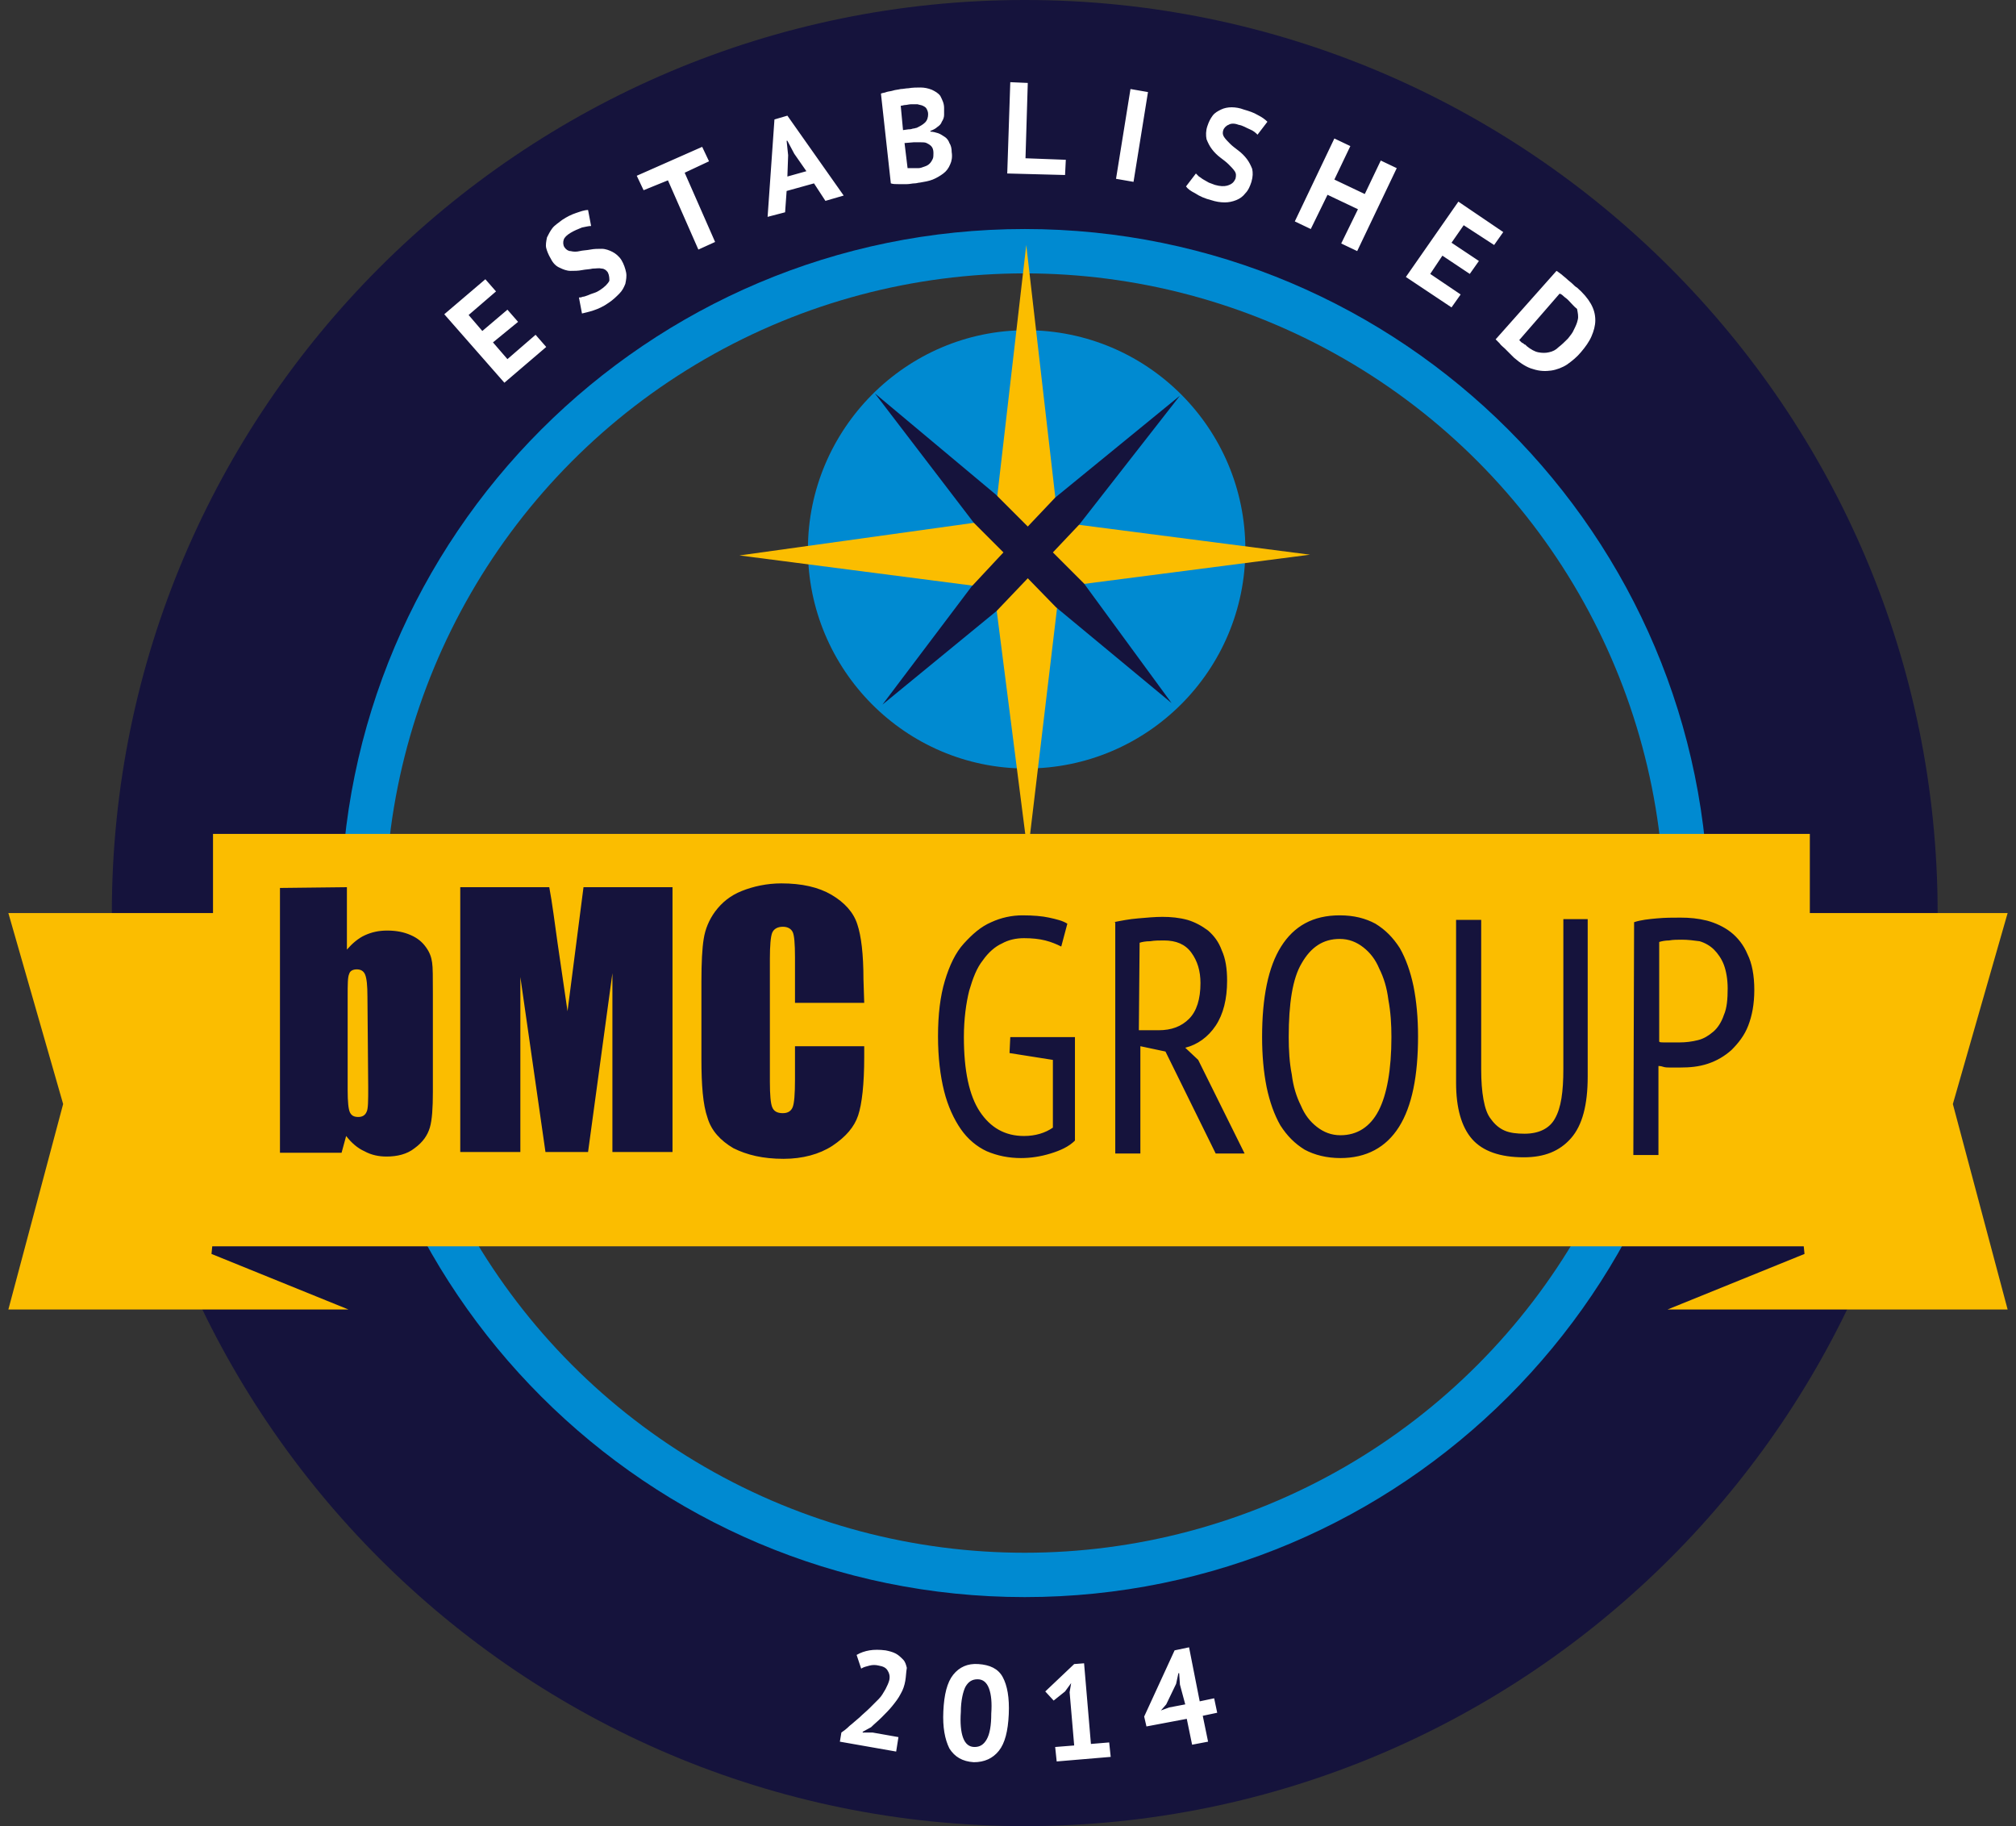 <?xml version="1.0" encoding="utf-8"?>
<!-- Generator: Adobe Illustrator 25.0.0, SVG Export Plug-In . SVG Version: 6.00 Build 0)  -->
<svg version="1.1" id="Ebene_1" xmlns="http://www.w3.org/2000/svg" xmlns:xlink="http://www.w3.org/1999/xlink" x="0px" y="0px"
	 width="265px" height="240px" viewBox="0 0 265 240" style="enable-background:new 0 0 265 240;" xml:space="preserve">
<rect x="0" y="0" width="265" height="240" fill="#333333" stroke="none"/>
<style type="text/css">
	.st0{fill:none;stroke:#008AD1;stroke-width:6.058;}
	.st1{fill:#15133C;}
	.st2{fill:#FBBD00;}
	.st3{fill:#008AD1;}
	.st4{fill:#FFFFFF;}
</style>
<circle class="st0" cx="134.7" cy="120" r="87.1"/>
<path class="st1" d="M134.7,240c-66.2,0-120-53.8-120-120S68.5,0,134.7,0s120,53.8,120,120S200.9,240,134.7,240z M134.7,30.1
	c-49.6,0-89.9,40.3-89.9,89.9s40.3,89.9,89.9,89.9s89.9-40.3,89.9-89.9S184.3,30.1,134.7,30.1z"/>
<polygon class="st2" points="28,109.6 28,120 1.1,120 8.3,145.1 1.1,172.1 45.8,172.1 27.8,164.8 27.9,163.8 237.1,163.8 
	237.2,164.8 219.2,172.1 263.9,172.1 256.7,145.1 263.9,120 237.9,120 237.9,109.6 "/>
<path class="st1" d="M45.6,116.6v8.2c0.7-0.8,1.5-1.5,2.4-1.9c0.9-0.4,1.8-0.6,2.9-0.6c1.2,0,2.2,0.2,3.1,0.6c0.9,0.4,1.5,0.9,2,1.6
	c0.5,0.7,0.7,1.3,0.8,2c0.1,0.6,0.1,2,0.1,4.1v12.9c0,2.1-0.1,3.7-0.4,4.7c-0.3,1-0.9,1.9-2,2.7c-1,0.8-2.3,1.1-3.7,1.1
	c-1,0-2-0.2-2.9-0.7c-0.9-0.4-1.7-1.1-2.4-2l-0.6,2.2h-8.1v-34.8L45.6,116.6L45.6,116.6z M48.3,131c0-1.5-0.1-2.4-0.3-2.9
	c-0.2-0.5-0.6-0.7-1.1-0.7c-0.5,0-0.9,0.2-1,0.6c-0.2,0.4-0.2,1.4-0.2,3v12.3c0,1.5,0.1,2.5,0.3,2.9c0.2,0.4,0.5,0.6,1.1,0.6
	c0.5,0,0.9-0.2,1.1-0.7c0.2-0.4,0.2-1.5,0.2-3.2L48.3,131L48.3,131z M88.4,116.6v34.8h-7.9l0-23.5l-3.2,23.5h-5.6l-3.3-23l0,23h-7.9
	v-34.8h11.7c0.4,2.1,0.7,4.6,1.1,7.4l1.3,8.9l2.1-16.3L88.4,116.6L88.4,116.6z M113.6,131.8h-9.1v-6c0-1.8-0.1-2.9-0.3-3.3
	c-0.2-0.4-0.6-0.7-1.3-0.7c-0.7,0-1.2,0.3-1.4,0.8c-0.2,0.5-0.3,1.7-0.3,3.4v16.2c0,1.7,0.1,2.8,0.3,3.3c0.2,0.5,0.6,0.8,1.4,0.8
	c0.7,0,1.1-0.3,1.3-0.8c0.2-0.5,0.3-1.7,0.3-3.6v-4.4h9.1v1.4c0,3.6-0.3,6.2-0.8,7.7c-0.5,1.5-1.6,2.8-3.4,4
	c-1.7,1.1-3.9,1.7-6.4,1.7c-2.7,0-4.8-0.5-6.6-1.4c-1.7-1-2.9-2.3-3.4-4c-0.6-1.7-0.8-4.3-0.8-7.7v-10.2c0-2.5,0.1-4.4,0.3-5.6
	c0.2-1.3,0.7-2.5,1.5-3.6c0.9-1.2,2-2.1,3.5-2.7s3.3-1,5.2-1c2.7,0,4.9,0.5,6.6,1.5c1.7,1,2.9,2.3,3.4,3.9c0.5,1.5,0.8,3.9,0.8,7.2
	L113.6,131.8L113.6,131.8z"/>
<path class="st1" d="M132.8,136.3h8.5v13.6c-0.8,0.8-1.9,1.3-3.2,1.7c-1.3,0.4-2.6,0.6-3.9,0.6c-1.6,0-3.1-0.3-4.5-0.9
	c-1.3-0.6-2.5-1.6-3.4-2.9c-0.9-1.3-1.7-3-2.2-5c-0.5-2-0.8-4.4-0.8-7.2c0-2.9,0.3-5.3,0.9-7.3c0.6-2,1.4-3.7,2.5-4.9
	s2.2-2.2,3.6-2.8c1.3-0.6,2.7-0.9,4.1-0.9s2.6,0.1,3.5,0.3s1.8,0.4,2.4,0.8l-0.8,3c-0.6-0.3-1.3-0.6-2.1-0.8
	c-0.8-0.2-1.7-0.3-2.8-0.3c-1,0-2,0.2-2.9,0.7c-0.9,0.4-1.8,1.2-2.5,2.2c-0.8,1-1.3,2.3-1.8,4c-0.4,1.6-0.7,3.7-0.7,6.1
	c0,4.4,0.7,7.7,2.1,9.8c1.4,2.1,3.3,3.2,5.8,3.2c1.5,0,2.8-0.4,3.8-1.1v-8.9l-5.7-0.9L132.8,136.3L132.8,136.3z M146.4,121.2
	c1-0.2,2-0.4,3.2-0.5c1.2-0.1,2.2-0.2,3.2-0.2c1.1,0,2.2,0.1,3.3,0.4c1,0.3,1.9,0.8,2.7,1.4c0.8,0.7,1.4,1.5,1.8,2.6
	c0.5,1.1,0.7,2.4,0.7,4c0,2.4-0.5,4.4-1.5,5.9c-1,1.5-2.4,2.5-4,2.9l1.7,1.6l6.1,12.3h-3.8l-6.6-13.4l-3.3-0.7v14.1h-3.3V121.2z
	 M149.7,135.4h2.6c1.7,0,3-0.5,4-1.5c1-1,1.5-2.6,1.5-4.7c0-1.6-0.4-2.9-1.2-4c-0.8-1.1-2-1.6-3.6-1.6c-0.6,0-1.2,0-1.8,0.1
	c-0.6,0-1.1,0.1-1.4,0.2L149.7,135.4L149.7,135.4z M165.9,136.3c0-5.2,0.8-9.2,2.5-11.9c1.7-2.7,4.2-4.1,7.7-4.1
	c1.9,0,3.4,0.4,4.7,1.1c1.3,0.8,2.3,1.8,3.2,3.2c0.8,1.4,1.4,3.1,1.8,5c0.4,2,0.6,4.2,0.6,6.6c0,5.2-0.8,9.2-2.5,11.9
	c-1.7,2.7-4.3,4.1-7.7,4.1c-1.8,0-3.4-0.4-4.7-1.1c-1.3-0.8-2.3-1.8-3.2-3.2c-0.8-1.4-1.4-3.1-1.8-5
	C166.1,140.9,165.9,138.7,165.9,136.3z M169.4,136.3c0,1.7,0.1,3.4,0.4,4.9c0.2,1.6,0.6,2.9,1.2,4.1c0.5,1.2,1.2,2.1,2.1,2.8
	c0.9,0.7,1.9,1.1,3.1,1.1c2.2,0,3.9-1.1,5-3.2c1.1-2.1,1.7-5.4,1.7-9.7c0-1.7-0.1-3.3-0.4-4.9c-0.2-1.6-0.6-2.9-1.2-4.1
	c-0.5-1.2-1.2-2.1-2.1-2.8c-0.9-0.7-1.9-1.1-3.1-1.1c-2.2,0-3.8,1.1-5,3.2C169.9,128.6,169.4,131.9,169.4,136.3z M205.5,120.8h3.2
	v20.7c0,3.7-0.7,6.4-2.2,8.1c-1.5,1.7-3.5,2.5-6.2,2.5c-3.1,0-5.4-0.8-6.8-2.4c-1.4-1.6-2.1-4.1-2.1-7.4v-21.4h3.3v19.6
	c0,1.6,0.1,2.9,0.3,4c0.2,1.1,0.5,2,1,2.6c0.5,0.7,1.1,1.2,1.8,1.5c0.7,0.3,1.6,0.4,2.6,0.4c1.9,0,3.3-0.7,4-2
	c0.8-1.4,1.1-3.5,1.1-6.5L205.5,120.8L205.5,120.8z M214.8,121.2c0.9-0.3,1.9-0.4,3-0.5c1.1-0.1,2.1-0.1,3.1-0.1
	c1.2,0,2.3,0.1,3.5,0.4c1.1,0.3,2.2,0.8,3.1,1.5c0.9,0.7,1.7,1.7,2.2,2.9c0.6,1.2,0.9,2.8,0.9,4.7c0,1.9-0.3,3.4-0.8,4.7
	c-0.5,1.3-1.3,2.3-2.2,3.2c-0.9,0.8-1.9,1.4-3.1,1.8c-1.2,0.4-2.4,0.5-3.6,0.5c-0.1,0-0.3,0-0.6,0s-0.5,0-0.8,0
	c-0.3,0-0.6,0-0.9-0.1s-0.5-0.1-0.6-0.1v11.7h-3.3L214.8,121.2L214.8,121.2z M221.1,123.5c-0.6,0-1.2,0-1.7,0.1
	c-0.5,0-1,0.1-1.3,0.2v13.1c0.1,0.1,0.3,0.1,0.6,0.1c0.2,0,0.5,0,0.8,0c0.3,0,0.5,0,0.8,0c0.2,0,0.4,0,0.5,0c0.8,0,1.6-0.1,2.4-0.3
	c0.8-0.2,1.4-0.6,2-1.1c0.6-0.5,1.1-1.3,1.4-2.2c0.4-0.9,0.5-2.1,0.5-3.5c0-1.2-0.2-2.3-0.5-3.1c-0.3-0.8-0.8-1.5-1.3-2
	c-0.5-0.5-1.2-0.9-1.9-1.1C222.6,123.6,221.9,123.5,221.1,123.5z"/>
<path class="st3" d="M134.9,43.4c15.9,0,28.8,12.9,28.8,28.8s-12.9,28.8-28.8,28.8S106.2,88,106.2,72.2S119.1,43.4,134.9,43.4"/>
<polygon class="st2" points="172.2,72.9 139.7,68.7 138.8,68.7 138.7,65.2 134.9,32.2 131.1,65.1 131,68.7 128.1,68.7 97.2,73 
	128.1,77 130.7,77 130.7,77.8 135.1,112.2 139.2,77.8 139.1,77.1 139.7,77.1 "/>
<polygon class="st1" points="138.4,72.6 141.9,68.9 155.1,52 138.7,65.4 135.1,69.2 130.9,65 115,51.7 128,68.7 131.9,72.6 
	127.7,77.1 116,92.6 131,80.3 135.1,76 138.8,79.8 154,92.4 142.5,76.7 "/>
<path class="st4" d="M119,220.9c-0.1,0.6-0.3,1.2-0.6,1.7c-0.3,0.6-0.7,1.1-1.1,1.6s-0.9,1-1.4,1.5c-0.5,0.5-1,0.9-1.4,1.3l-1.1,0.6
	l0,0.1l1.3,0l3.4,0.6l-0.3,1.9l-7.4-1.3l0.2-1.2c0.3-0.2,0.7-0.5,1.1-0.9c0.4-0.3,0.8-0.7,1.3-1.1c0.4-0.4,0.9-0.8,1.3-1.2
	c0.4-0.4,0.8-0.8,1.2-1.2c0.4-0.4,0.6-0.8,0.9-1.3c0.2-0.4,0.4-0.8,0.5-1.2c0.1-0.5,0-0.9-0.2-1.2c-0.2-0.4-0.6-0.6-1.2-0.7
	c-0.4-0.1-0.8-0.1-1.2,0s-0.8,0.2-1.1,0.4l-0.6-1.8c0.5-0.3,1.1-0.5,1.7-0.6c0.6-0.1,1.3-0.1,2.1,0c0.5,0.1,0.9,0.2,1.3,0.4
	c0.4,0.2,0.7,0.5,1,0.8c0.3,0.3,0.4,0.7,0.5,1.1C119.1,219.8,119.1,220.3,119,220.9z M124,224.9c0.1-2.2,0.5-3.8,1.3-4.8
	c0.8-1,1.9-1.5,3.3-1.4c1.5,0.1,2.6,0.6,3.2,1.7c0.6,1.1,0.9,2.7,0.8,4.9c-0.1,2.2-0.5,3.8-1.3,4.8c-0.8,1-1.9,1.5-3.3,1.5
	c-1.5-0.1-2.5-0.7-3.2-1.8C124.2,228.6,123.9,227,124,224.9z M126.3,225c-0.1,1.4,0,2.6,0.3,3.4c0.3,0.8,0.8,1.2,1.5,1.2
	c0.7,0,1.2-0.3,1.6-1c0.4-0.7,0.6-1.8,0.6-3.4c0.1-1.4,0-2.5-0.3-3.3s-0.8-1.2-1.5-1.2c-0.7,0-1.2,0.3-1.6,1
	C126.6,222.3,126.3,223.5,126.3,225z M138.7,229.6l2.5-0.2l-0.6-7l0.2-1.2l-0.8,1.1l-1.5,1.2l-1.1-1.2l3.8-3.6l1.3-0.1l0.9,10.6
	l2.4-0.2l0.2,1.9l-7.1,0.6L138.7,229.6z M160,225.1l-1.9,0.4l0.7,3.4l-2.1,0.4l-0.7-3.4l-5.3,1l-0.3-1.3l4-8.7l1.9-0.4l1.4,7.1
	l1.9-0.4L160,225.1z M155.1,221.4l-0.1-1.5l-0.1,0l-0.3,1.4l-1.3,2.7l-0.7,0.8l1.1-0.4l2.1-0.4L155.1,221.4z"/>
<path class="st4" d="M58.4,41.3l5.4-4.6l1.4,1.6l-3.6,3.1l1.8,2.1l3.3-2.8l1.4,1.6L64.8,45l1.9,2.2l3.7-3.2l1.4,1.6l-5.5,4.7
	L58.4,41.3z M178.5,27.5l-4-1.9l-2.2,4.5l-2.1-1l5.2-10.9l2.1,1l-2.1,4.4l4,1.9l2.1-4.4l2.1,1l-5.2,10.9l-2.1-1L178.5,27.5z
	 M148.6,11.7l2.3,0.4L149,23.9l-2.3-0.4L148.6,11.7z M162.4,23.5c0.1-0.4,0.1-0.7-0.1-1c-0.2-0.3-0.5-0.6-0.8-0.9
	c-0.3-0.3-0.7-0.6-1.1-0.9c-0.4-0.3-0.8-0.7-1.1-1.1c-0.3-0.4-0.5-0.8-0.7-1.3c-0.1-0.5-0.1-1.1,0.1-1.7c0.2-0.6,0.4-1,0.7-1.4
	c0.3-0.4,0.7-0.6,1.1-0.8c0.4-0.2,0.9-0.3,1.4-0.3s1.1,0.1,1.6,0.3c0.7,0.2,1.3,0.4,1.8,0.7c0.6,0.3,1,0.6,1.3,0.9l-1.3,1.7
	c-0.2-0.2-0.5-0.5-1-0.7s-0.9-0.5-1.5-0.6c-0.5-0.2-1-0.2-1.3,0c-0.3,0.1-0.6,0.4-0.7,0.7c-0.1,0.3-0.1,0.6,0.1,0.9
	c0.2,0.3,0.5,0.6,0.8,0.9c0.3,0.3,0.7,0.6,1.1,0.9c0.4,0.3,0.8,0.7,1.1,1.1c0.3,0.4,0.5,0.8,0.7,1.3c0.1,0.5,0.1,1-0.1,1.7
	c-0.2,0.6-0.4,1.1-0.8,1.5c-0.3,0.4-0.7,0.7-1.2,0.9c-0.5,0.2-1,0.3-1.5,0.3c-0.6,0-1.2-0.1-1.8-0.3c-0.8-0.2-1.5-0.5-2.1-0.9
	c-0.6-0.3-1-0.6-1.2-0.9l1.3-1.7c0.1,0.1,0.2,0.2,0.4,0.4c0.2,0.1,0.4,0.3,0.6,0.4c0.2,0.1,0.5,0.3,0.7,0.4c0.3,0.1,0.5,0.2,0.8,0.3
	c0.7,0.2,1.2,0.2,1.6,0.1C162,24.2,162.2,23.9,162.4,23.5z M124.1,14.2c0,0.3,0,0.6,0,0.9c0,0.3-0.1,0.6-0.3,0.9
	c-0.1,0.3-0.3,0.5-0.6,0.7c-0.2,0.2-0.6,0.4-0.9,0.5l0,0.1c0.3,0,0.7,0.1,1,0.2c0.3,0.1,0.6,0.3,0.9,0.5c0.3,0.2,0.5,0.5,0.6,0.8
	c0.2,0.3,0.3,0.7,0.3,1.2c0.1,0.6,0,1.2-0.2,1.6c-0.2,0.5-0.5,0.9-0.9,1.2c-0.4,0.3-0.9,0.6-1.4,0.8c-0.5,0.2-1.1,0.3-1.7,0.4
	c-0.2,0-0.4,0.1-0.7,0.1c-0.3,0-0.6,0.1-1,0.1s-0.7,0-1.1,0c-0.4,0-0.7,0-1-0.1l-1.3-11.8c0.2-0.1,0.5-0.1,0.7-0.2
	c0.3-0.1,0.6-0.1,0.9-0.2c0.3-0.1,0.6-0.1,1-0.2c0.3,0,0.7-0.1,1-0.1c0.6-0.1,1.1-0.1,1.6-0.1c0.5,0,1,0.1,1.5,0.3
	c0.4,0.2,0.8,0.4,1.1,0.8C123.9,13.2,124.1,13.6,124.1,14.2z M119.4,17c0.2,0,0.3,0,0.6-0.1c0.2,0,0.4-0.1,0.5-0.1
	c0.4-0.2,0.8-0.4,1.1-0.7c0.3-0.3,0.4-0.7,0.4-1.1c0-0.3-0.1-0.5-0.2-0.7c-0.1-0.2-0.3-0.3-0.5-0.4c-0.2-0.1-0.4-0.1-0.7-0.2
	c-0.2,0-0.5,0-0.8,0c-0.3,0-0.6,0.1-0.8,0.1c-0.2,0-0.4,0.1-0.6,0.1l0.3,3.2L119.4,17z M120.7,22.1c0.3,0,0.5-0.1,0.8-0.2
	c0.3-0.1,0.5-0.2,0.7-0.4c0.2-0.2,0.3-0.4,0.4-0.6s0.1-0.5,0.1-0.8c0-0.4-0.1-0.7-0.3-0.9c-0.2-0.2-0.4-0.3-0.6-0.4
	c-0.2-0.1-0.5-0.1-0.8-0.1c-0.3,0-0.6,0-0.9,0l-1.2,0.1l0.4,3.3c0.1,0,0.2,0,0.3,0s0.3,0,0.4,0c0.1,0,0.3,0,0.4,0
	C120.4,22.1,120.6,22.1,120.7,22.1z M107,24.1l-3.6,1l-0.2,2.8l-2.3,0.6l0.9-12.8l1.7-0.5l7.4,10.5l-2.4,0.7L107,24.1z M103.5,23.2
	l2.5-0.7l-1.6-2.3l-0.9-1.7l-0.1,0l0.2,1.9L103.5,23.2z M140,23l-7.6-0.2l0.4-12l2.3,0.1l-0.3,9.9l5.3,0.2L140,23z M93.2,21.2
	L90,22.7l4,9.1l-2.2,1l-4-9.1L84.6,25l-0.9-1.9l8.6-3.8L93.2,21.2z M79.9,35.8c-0.2-0.3-0.5-0.5-0.8-0.5c-0.4-0.1-0.7,0-1.2,0
	c-0.4,0.1-0.9,0.1-1.4,0.2c-0.5,0.1-1,0.1-1.5,0.1c-0.5,0-1-0.2-1.4-0.4c-0.5-0.2-0.9-0.6-1.2-1.2c-0.3-0.5-0.5-1-0.6-1.4
	s0-0.9,0.1-1.4c0.2-0.4,0.4-0.8,0.7-1.2c0.3-0.4,0.8-0.7,1.3-1.1c0.6-0.4,1.2-0.7,1.8-0.9c0.6-0.2,1.1-0.4,1.6-0.4l0.4,2.1
	c-0.3,0-0.7,0.1-1.2,0.2c-0.5,0.2-1,0.4-1.5,0.7c-0.5,0.3-0.8,0.6-0.9,0.9c-0.1,0.3-0.1,0.7,0.1,1c0.2,0.3,0.5,0.5,0.8,0.5
	c0.4,0.1,0.8,0.1,1.2,0c0.4-0.1,0.9-0.1,1.4-0.2c0.5-0.1,1-0.1,1.5-0.1c0.5,0,1,0.2,1.4,0.4s0.9,0.6,1.2,1.1
	c0.3,0.5,0.5,1.1,0.6,1.6c0.1,0.5,0,1-0.1,1.5c-0.2,0.5-0.4,0.9-0.8,1.3c-0.4,0.4-0.8,0.8-1.4,1.2c-0.7,0.5-1.4,0.8-2,1
	c-0.6,0.2-1.1,0.3-1.5,0.4l-0.4-2.1c0.1,0,0.3,0,0.5-0.1c0.2,0,0.4-0.1,0.7-0.2c0.2-0.1,0.5-0.2,0.8-0.3c0.3-0.1,0.5-0.2,0.8-0.4
	c0.6-0.4,1-0.8,1.2-1.2C80.1,36.6,80.1,36.2,79.9,35.8z M191.7,26.5l5.9,4l-1.2,1.7l-4-2.6l-1.6,2.3l3.6,2.4l-1.2,1.7l-3.6-2.4
	l-1.6,2.4l4,2.7l-1.2,1.7l-6-4L191.7,26.5z M204.6,35.6c0.2,0.1,0.4,0.3,0.7,0.5c0.2,0.2,0.5,0.4,0.7,0.6c0.2,0.2,0.5,0.4,0.7,0.6
	c0.2,0.2,0.4,0.4,0.6,0.5c0.8,0.7,1.4,1.4,1.8,2.1c0.4,0.7,0.6,1.4,0.6,2.2c0,0.7-0.2,1.4-0.5,2.1c-0.3,0.7-0.8,1.4-1.4,2.1
	c-0.5,0.6-1.1,1.1-1.8,1.6c-0.6,0.4-1.4,0.7-2.1,0.8c-0.7,0.1-1.5,0.1-2.4-0.2c-0.8-0.2-1.7-0.8-2.5-1.5c-0.1-0.1-0.3-0.3-0.5-0.5
	c-0.2-0.2-0.4-0.4-0.7-0.7c-0.2-0.2-0.5-0.4-0.7-0.7c-0.2-0.2-0.4-0.4-0.5-0.5L204.6,35.6z M206.1,39.4c-0.2-0.2-0.4-0.3-0.6-0.5
	c-0.2-0.2-0.4-0.3-0.5-0.3l-5.3,6.1c0,0,0.1,0.1,0.2,0.2c0.1,0.1,0.2,0.2,0.3,0.2c0.1,0.1,0.2,0.2,0.3,0.2c0.1,0.1,0.1,0.1,0.2,0.2
	c0.5,0.4,1,0.7,1.5,0.8c0.5,0.1,1,0.1,1.4,0c0.5-0.1,0.9-0.3,1.3-0.7c0.4-0.3,0.8-0.7,1.2-1.1c0.3-0.4,0.6-0.7,0.8-1.2
	c0.2-0.4,0.4-0.8,0.5-1.3c0.1-0.4,0-0.9-0.1-1.4C206.9,40.3,206.6,39.9,206.1,39.4z"/>
</svg>
